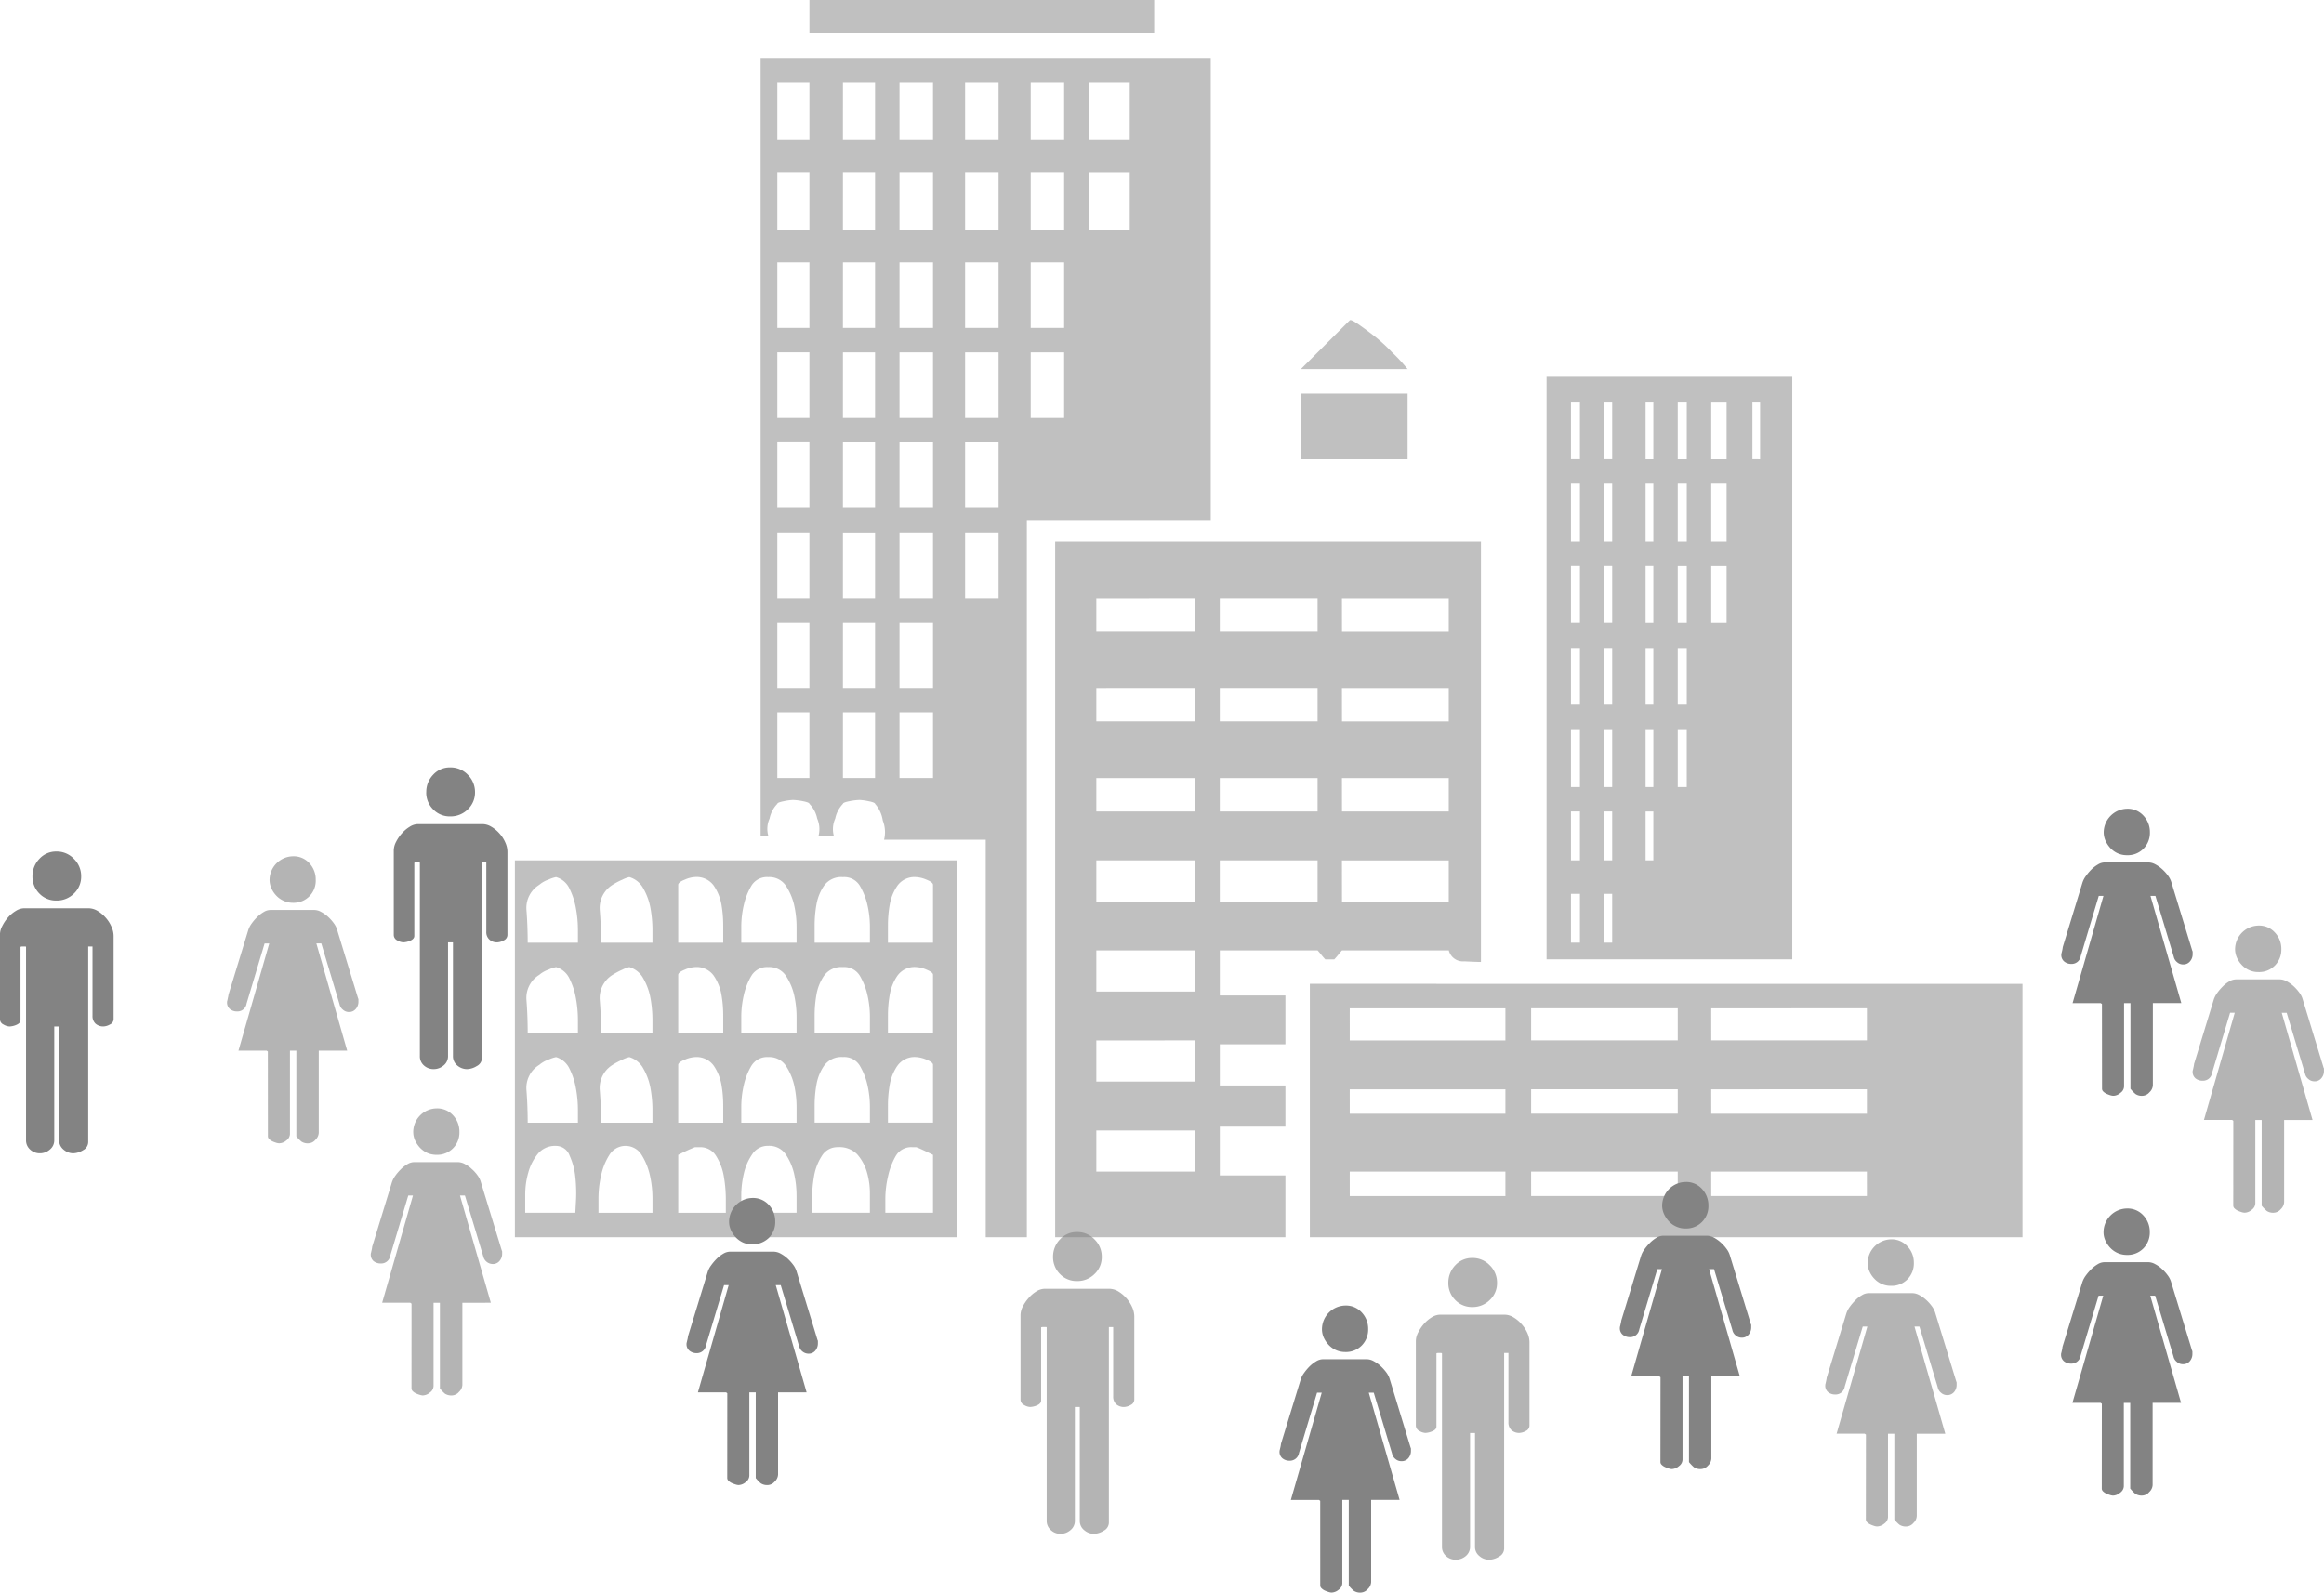 <svg xmlns="http://www.w3.org/2000/svg" width="193.34" height="132.521" viewBox="0 0 193.34 132.521"><g transform="translate(-633.451 -180.622)"><path d="M683.223,252.215v31.357H646.408V252.215Zm-34.891,24.4a4.225,4.225,0,0,0-.8,1.547,6.613,6.613,0,0,0-.265,1.874v1.5h4.172c0-.069.02-.41.053-1.018a12.3,12.3,0,0,0-.053-1.924,5.674,5.674,0,0,0-.483-1.822,1.2,1.2,0,0,0-1.121-.8A1.847,1.847,0,0,0,648.332,276.616Zm.856-22.794a2.337,2.337,0,0,0-.751.426,2.254,2.254,0,0,0-1.068,2.086q.1,1.235.106,2.731h4.176v-1.071a9.988,9.988,0,0,0-.162-1.765,5.958,5.958,0,0,0-.536-1.66,1.762,1.762,0,0,0-1.121-.962A3.021,3.021,0,0,0,649.188,253.822Zm0,7.488a2.394,2.394,0,0,0-.751.43,2.251,2.251,0,0,0-1.068,2.086q.1,1.235.106,2.727h4.176v-1.068a10.024,10.024,0,0,0-.162-1.769,5.971,5.971,0,0,0-.536-1.656,1.776,1.776,0,0,0-1.121-.965A3.021,3.021,0,0,0,649.188,261.31Zm0,7.491a2.4,2.4,0,0,0-.751.43,2.251,2.251,0,0,0-1.068,2.086q.1,1.235.106,2.727h4.176v-1.068a10,10,0,0,0-.162-1.769,5.914,5.914,0,0,0-.536-1.653,1.792,1.792,0,0,0-1.121-.969A3.025,3.025,0,0,0,649.188,268.8Zm5.084,7.921a5.167,5.167,0,0,0-.691,1.713,8.516,8.516,0,0,0-.218,1.927v1.177h4.492v-1.177a8.691,8.691,0,0,0-.211-1.927,5.388,5.388,0,0,0-.694-1.713,1.57,1.57,0,0,0-2.678,0Zm1.074-22.9a5.632,5.632,0,0,0-.81.426,2.26,2.26,0,0,0-1.068,2.086c.069.823.112,1.732.112,2.731h4.274v-1.071a10.307,10.307,0,0,0-.158-1.765,5.118,5.118,0,0,0-.592-1.66,1.928,1.928,0,0,0-1.174-.962A2.4,2.4,0,0,0,655.347,253.822Zm0,7.488a5.958,5.958,0,0,0-.81.43,2.257,2.257,0,0,0-1.068,2.086c.069.823.112,1.732.112,2.727h4.274v-1.068a10.344,10.344,0,0,0-.158-1.769,5.128,5.128,0,0,0-.592-1.656,1.945,1.945,0,0,0-1.174-.965A2.4,2.4,0,0,0,655.347,261.31Zm0,7.491a5.971,5.971,0,0,0-.81.43,2.257,2.257,0,0,0-1.068,2.086c.069.823.112,1.732.112,2.727h4.274v-1.068a10.315,10.315,0,0,0-.158-1.769,5.082,5.082,0,0,0-.592-1.653,1.962,1.962,0,0,0-1.174-.969A2.4,2.4,0,0,0,655.347,268.8Zm5.19-14.979c-.36.142-.539.284-.539.426v4.817h3.742v-1.4a10.02,10.02,0,0,0-.155-1.818,4.051,4.051,0,0,0-.645-1.55,1.757,1.757,0,0,0-1.554-.694A2.433,2.433,0,0,0,660.538,253.822Zm0,7.488c-.36.145-.539.288-.539.43v4.813h3.742v-1.388a9.968,9.968,0,0,0-.155-1.818,4.044,4.044,0,0,0-.645-1.554,1.759,1.759,0,0,0-1.554-.7A2.433,2.433,0,0,0,660.538,261.31Zm0,7.491c-.36.146-.539.288-.539.43v4.813h3.742v-1.392a10.02,10.02,0,0,0-.155-1.818,4.051,4.051,0,0,0-.645-1.55,1.759,1.759,0,0,0-1.554-.7A2.435,2.435,0,0,0,660.538,268.8Zm.85,7.28a14.737,14.737,0,0,0-1.389.641v4.817h3.96v-1.177a11.248,11.248,0,0,0-.162-1.822,4.613,4.613,0,0,0-.638-1.712,1.515,1.515,0,0,0-1.339-.747ZM666.1,254.3a5.467,5.467,0,0,0-.642,1.607,7.992,7.992,0,0,0-.215,1.871v1.286h4.6v-1.286a8.342,8.342,0,0,0-.208-1.871,4.915,4.915,0,0,0-.7-1.607,1.654,1.654,0,0,0-1.445-.694A1.512,1.512,0,0,0,666.1,254.3Zm0,7.491a5.431,5.431,0,0,0-.642,1.607,7.992,7.992,0,0,0-.215,1.871v1.283h4.6V265.27a8.342,8.342,0,0,0-.208-1.871,4.885,4.885,0,0,0-.7-1.607,1.657,1.657,0,0,0-1.445-.7A1.514,1.514,0,0,0,666.1,261.792Zm0,7.491a5.467,5.467,0,0,0-.642,1.607,8.02,8.02,0,0,0-.215,1.874v1.279h4.6v-1.279a8.371,8.371,0,0,0-.208-1.874,4.915,4.915,0,0,0-.7-1.607,1.657,1.657,0,0,0-1.445-.7A1.514,1.514,0,0,0,666.1,269.284Zm.056,7.385a4.594,4.594,0,0,0-.7,1.607,7.992,7.992,0,0,0-.215,1.871v1.392h4.6v-1.392a8.342,8.342,0,0,0-.208-1.871,4.855,4.855,0,0,0-.7-1.607,1.657,1.657,0,0,0-1.445-.7A1.534,1.534,0,0,0,666.154,276.669ZM677.12,250.5a2.6,2.6,0,0,0-.106-1.6,2.712,2.712,0,0,0-.641-1.392c0-.069-.178-.146-.535-.215a4.734,4.734,0,0,0-.747-.106,4.817,4.817,0,0,0-.86.106c-.357.069-.532.145-.532.215a2.488,2.488,0,0,0-.641,1.23,2.117,2.117,0,0,0-.113,1.445h-1.28a2.185,2.185,0,0,0-.106-1.445,2.456,2.456,0,0,0-.648-1.23c0-.069-.175-.146-.532-.215a4.748,4.748,0,0,0-.856-.106,4.591,4.591,0,0,0-.747.106c-.36.069-.535.145-.535.215a2.482,2.482,0,0,0-.645,1.23,2.059,2.059,0,0,0-.1,1.445h-.645V185.435H704.3v38.527H689v59.609H685.58V250.5Zm-8.88-58.221h2.671v-4.817H668.24Zm0,7.495h2.671v-4.813H668.24Zm0,8.133h2.671v-5.458H668.24Zm0,7.491h2.671v-5.458H668.24Zm0,7.491h2.671v-5.458H668.24Zm0,7.491h2.671v-5.458H668.24Zm0,7.491h2.671v-5.458H668.24Zm0,7.491h2.671v-5.458H668.24Zm31.353-64.743v2.784H670.912v-2.784Zm-27.66,96.206a4.509,4.509,0,0,0-.645,1.712,11.231,11.231,0,0,0-.159,1.822v1.177h4.813v-1.607a6.213,6.213,0,0,0-.264-1.822,3.852,3.852,0,0,0-.8-1.441,2.066,2.066,0,0,0-1.606-.588A1.5,1.5,0,0,0,671.933,276.828Zm.211-22.527a3.992,3.992,0,0,0-.641,1.55,9.991,9.991,0,0,0-.159,1.818v1.4h4.6v-1.286a8.176,8.176,0,0,0-.211-1.871,5.555,5.555,0,0,0-.642-1.607,1.51,1.51,0,0,0-1.392-.694A1.753,1.753,0,0,0,672.145,254.3Zm0,7.491a3.986,3.986,0,0,0-.641,1.554,9.938,9.938,0,0,0-.159,1.818v1.388h4.6V265.27a8.176,8.176,0,0,0-.211-1.871,5.518,5.518,0,0,0-.642-1.607,1.512,1.512,0,0,0-1.392-.7A1.755,1.755,0,0,0,672.145,261.792Zm0,7.491a3.992,3.992,0,0,0-.641,1.55,9.992,9.992,0,0,0-.159,1.818v1.392h4.6v-1.279a8.2,8.2,0,0,0-.211-1.874,5.555,5.555,0,0,0-.642-1.607,1.512,1.512,0,0,0-1.392-.7A1.755,1.755,0,0,0,672.145,269.284Zm1.554-77h2.674v-4.817H673.7Zm0,7.495h2.674v-4.813H673.7Zm0,8.133h2.674v-5.458H673.7Zm0,7.491h2.674v-5.458H673.7Zm0,7.491h2.674v-5.458H673.7Zm0,7.491h2.674v-5.458H673.7Zm0,7.491h2.674v-5.458H673.7Zm0,7.491h2.674v-5.458H673.7Zm4.387,31.462a5.96,5.96,0,0,0-.641,1.712,8.252,8.252,0,0,0-.218,1.822v1.177h3.967v-4.817c-.717-.357-1.183-.569-1.4-.641h-.324A1.477,1.477,0,0,0,678.085,276.828Zm.162-22.527a3.951,3.951,0,0,0-.645,1.55,10.014,10.014,0,0,0-.158,1.818v1.4h3.749v-4.817c0-.142-.182-.284-.539-.426a2.514,2.514,0,0,0-.856-.215A1.743,1.743,0,0,0,678.247,254.3Zm0,7.491a3.945,3.945,0,0,0-.645,1.554,9.961,9.961,0,0,0-.158,1.818v1.388h3.749v-4.813c0-.142-.182-.284-.539-.43a2.514,2.514,0,0,0-.856-.215A1.745,1.745,0,0,0,678.247,261.792Zm0,7.491a3.951,3.951,0,0,0-.645,1.55,10.014,10.014,0,0,0-.158,1.818v1.392h3.749v-4.813c0-.142-.182-.284-.539-.43a2.516,2.516,0,0,0-.856-.215A1.745,1.745,0,0,0,678.247,269.284Zm.159-77h2.787v-4.817h-2.787Zm0,7.495h2.787v-4.813h-2.787Zm0,8.133h2.787v-5.458h-2.787Zm0,7.491h2.787v-5.458h-2.787Zm0,7.491h2.787v-5.458h-2.787Zm0,7.491h2.787v-5.458h-2.787Zm0,7.491h2.787v-5.458h-2.787Zm0,7.491h2.787v-5.458h-2.787Zm5.458-53.083h2.784v-4.817h-2.784Zm0,7.495h2.784v-4.813h-2.784Zm0,8.133h2.784v-5.458h-2.784Zm0,7.491h2.784v-5.458h-2.784Zm0,7.491h2.784v-5.458h-2.784Zm0,7.491h2.784v-5.458h-2.784Zm5.458-38.1h2.78v-4.817h-2.78Zm0,7.495h2.78v-4.813h-2.78Zm0,8.133h2.78v-5.458h-2.78Zm0,7.491h2.78v-5.458h-2.78Zm37.456,10.275v34.993c-.215,0-.681-.017-1.392-.053a1.21,1.21,0,0,1-1.283-.909h-8.886a4.445,4.445,0,0,0-.314.374c-.149.179-.255.3-.327.374h-.747a4.807,4.807,0,0,1-.324-.374c-.142-.175-.248-.3-.317-.374h-8.136v3.746h5.458v4.066h-5.458v3.425h5.458v3.425h-5.458v4.066h5.458v5.137H691.355v-57.9Zm-32.643-33.393h3.425v-4.817h-3.425Zm0,7.495h3.425v-4.813h-3.425Zm.645,33.39h8.238v-2.784H694.78Zm0,7.491h8.238v-2.784H694.78Zm0,7.488h8.238v-2.78H694.78Zm0,7.495h8.238v-3.425H694.78Zm0,7.491h8.238v-3.425H694.78Zm0,7.488h8.238v-3.425H694.78Zm0,7.491h8.238v-3.422H694.78Zm10.271-44.944h8.136v-2.784h-8.136Zm0,7.491h8.136v-2.784h-8.136Zm0,7.488h8.136v-2.78h-8.136Zm0,7.495h8.136v-3.425h-8.136ZM716.719,207.7c.5.354.926.678,1.283.959a14.045,14.045,0,0,1,1.388,1.286,13.374,13.374,0,0,1,1.286,1.392h-8.883l4.07-4.063C715.928,207.2,716.219,207.34,716.719,207.7Zm3.957,5.67v5.458h-8.883v-5.458Zm51.153,49.119v21.085H712.543V262.487Zm-56.611-29.32H724.1v-2.784h-8.886Zm0,7.491H724.1v-2.784h-8.886Zm0,7.488H724.1v-2.78h-8.886Zm0,7.495H724.1v-3.425h-8.886Zm.645,11.554h12.949v-2.671H715.862Zm0,6.1h12.949v-2.033H715.862Zm0,6.85h12.949V278.11H715.862Zm15.088-12.953h12.2v-2.671h-12.2Zm0,6.1h12.2v-2.033h-12.2Zm0,6.85h12.2V278.11h-12.2Zm21.726-68.171v48.478h-20.44V211.975Zm-18.411,6.85h.747v-4.708h-.747Zm0,6.85h.747v-4.817h-.747Zm0,6.741h.747v-4.708h-.747Zm0,6.85h.747v-4.711h-.747Zm0,6.85h.747V241.3h-.747Zm0,6.1h.747v-4.07h-.747Zm0,6.85h.747V255h-.747Zm2.784-40.24h.645v-4.708h-.645Zm0,6.85h.645v-4.817h-.645Zm0,6.741h.645v-4.708h-.645Zm0,6.85h.645v-4.711h-.645Zm0,6.85h.645V241.3h-.645Zm0,6.1h.645v-4.07h-.645Zm0,6.85h.645V255h-.645Zm3.425-40.24h.645v-4.708h-.645Zm0,6.85h.645v-4.817h-.645Zm0,6.741h.645v-4.708h-.645Zm0,6.85h.645v-4.711h-.645Zm0,6.85h.645V241.3h-.645Zm0,6.1h.645v-4.07h-.645Zm2.675-33.39h.75v-4.708h-.75Zm0,6.85h.75v-4.817h-.75Zm0,6.741h.75v-4.708h-.75Zm0,6.85h.75v-4.711h-.75Zm0,6.85h.75V241.3h-.75Zm2.787-27.29h1.276v-4.708h-1.276Zm0,6.85h1.276v-4.817h-1.276Zm0,6.741h1.276v-4.708h-1.276Zm0,34.778h12.949v-2.671H745.936Zm0,6.1h12.949v-2.033H745.936Zm0,6.85h12.949V278.11H745.936Zm3.425-61.322H750v-4.708h-.638Z" transform="translate(29.878 0)" fill="#838383" opacity="0.5"/><path d="M645.3,207.839h-.05q-.178,0-.178.05v6.066c0,.172-.112.3-.331.4a1.632,1.632,0,0,1-.582.139,1.125,1.125,0,0,1-.506-.162.509.509,0,0,1-.291-.45v-7.058a1.613,1.613,0,0,1,.192-.691,3.3,3.3,0,0,1,.486-.711,2.758,2.758,0,0,1,.651-.549,1.318,1.318,0,0,1,.688-.218h5.349a1.446,1.446,0,0,1,.75.218,2.773,2.773,0,0,1,.677.559,2.7,2.7,0,0,1,.486.754,1.9,1.9,0,0,1,.178.764v6.933a.509.509,0,0,1-.307.45,1.193,1.193,0,0,1-.535.162.919.919,0,0,1-.658-.231.829.829,0,0,1-.258-.661v-5.759H650.7V224.1a.767.767,0,0,1-.433.688,1.6,1.6,0,0,1-.816.255,1.244,1.244,0,0,1-.8-.3.984.984,0,0,1-.364-.793v-9.455h-.41v9.455a.983.983,0,0,1-.374.793,1.264,1.264,0,0,1-.826.3,1.175,1.175,0,0,1-.8-.3,1.008,1.008,0,0,1-.344-.793V207.889c0-.033-.027-.05-.079-.05H645.3Zm.767-5.838a2.05,2.05,0,0,1,.572-1.451,1.867,1.867,0,0,1,1.415-.612,1.981,1.981,0,0,1,1.468.612,2.019,2.019,0,0,1,.6,1.451,1.93,1.93,0,0,1-.6,1.428,2.022,2.022,0,0,1-1.468.585,1.9,1.9,0,0,1-1.415-.585A1.958,1.958,0,0,1,646.063,202Z" transform="translate(22.847 44.541)" fill="#838383"/><path d="M661.071,219.536h-.053c-.119,0-.175.017-.175.05v6.066c0,.169-.112.3-.334.4a1.564,1.564,0,0,1-.585.139,1.061,1.061,0,0,1-.5-.165.5.5,0,0,1-.294-.443v-7.065a1.615,1.615,0,0,1,.188-.691,3.366,3.366,0,0,1,.486-.707,2.754,2.754,0,0,1,.648-.552,1.361,1.361,0,0,1,.688-.215H666.5a1.476,1.476,0,0,1,.754.215,2.845,2.845,0,0,1,.675.562,2.882,2.882,0,0,1,.486.754,1.852,1.852,0,0,1,.178.764v6.936a.5.5,0,0,1-.307.443,1.16,1.16,0,0,1-.532.165.954.954,0,0,1-.664-.228.843.843,0,0,1-.251-.661v-5.762h-.36v16.258a.77.77,0,0,1-.433.688,1.616,1.616,0,0,1-.813.258,1.246,1.246,0,0,1-.807-.307.972.972,0,0,1-.367-.79v-9.455h-.41v9.455a.981.981,0,0,1-.367.79,1.277,1.277,0,0,1-.826.307,1.163,1.163,0,0,1-.8-.307,1.007,1.007,0,0,1-.35-.79V219.586c0-.033-.023-.05-.073-.05h-.152Zm.764-5.838a2.052,2.052,0,0,1,.572-1.451,1.87,1.87,0,0,1,1.418-.615,1.957,1.957,0,0,1,1.461.615,1.984,1.984,0,0,1,.6,1.451,1.907,1.907,0,0,1-.6,1.428,2.007,2.007,0,0,1-1.461.585,1.915,1.915,0,0,1-1.418-.585A1.97,1.97,0,0,1,661.835,213.7Z" transform="translate(59.223 71.507)" fill="#838383" opacity="0.604"/><g transform="translate(739.902 289.255)"><path d="M669.033,226.611l-.1-.073H666.59l2.569-8.923h-.39l-1.5,5.005a.77.77,0,0,1-.8.655.9.9,0,0,1-.579-.2.686.686,0,0,1-.241-.582v-.046c.016-.05.036-.152.073-.3a1.8,1.8,0,0,0,.046-.278l1.646-5.369a1.832,1.832,0,0,1,.278-.532,4.178,4.178,0,0,1,.456-.542A2.8,2.8,0,0,1,668.7,215a1.107,1.107,0,0,1,.555-.169h3.676a1.217,1.217,0,0,1,.542.155,2.754,2.754,0,0,1,.569.4,3.661,3.661,0,0,1,.473.519,1.843,1.843,0,0,1,.281.519l1.762,5.779c.013,0,.023.033.023.1v.145a.913.913,0,0,1-.215.615.716.716,0,0,1-.582.251.76.76,0,0,1-.5-.188.8.8,0,0,1-.278-.459l-1.521-5.055h-.413l2.565,8.923h-2.367v6.84a.858.858,0,0,1-.281.582.815.815,0,0,1-.569.291.967.967,0,0,1-.592-.145,2.829,2.829,0,0,1-.42-.436v-7.131h-.536v6.939a.686.686,0,0,1-.3.532.964.964,0,0,1-.595.241.892.892,0,0,1-.251-.05,3.076,3.076,0,0,1-.317-.119.962.962,0,0,1-.261-.182.333.333,0,0,1-.113-.231Z" transform="translate(-665.651 -210.362)" fill="#838383"/><path d="M666.718,215.439a1.981,1.981,0,0,1,1.957-1.957,1.762,1.762,0,0,1,1.355.579,1.981,1.981,0,0,1,.532,1.379,1.877,1.877,0,0,1-.532,1.365,1.83,1.83,0,0,1-1.375.545,1.866,1.866,0,0,1-1.365-.578,2.231,2.231,0,0,1-.413-.6A1.7,1.7,0,0,1,666.718,215.439Z" transform="translate(-663.191 -213.482)" fill="#838383"/></g><path d="M635.388,209.956h-.053c-.119,0-.178.02-.178.053v6.066c0,.172-.109.3-.334.4a1.589,1.589,0,0,1-.585.139,1.075,1.075,0,0,1-.5-.165.49.49,0,0,1-.291-.446v-7.058a1.554,1.554,0,0,1,.192-.691,3.383,3.383,0,0,1,.479-.714,2.783,2.783,0,0,1,.655-.549,1.334,1.334,0,0,1,.688-.215h5.352a1.492,1.492,0,0,1,.75.215,2.833,2.833,0,0,1,.674.562,2.71,2.71,0,0,1,.483.75,1.882,1.882,0,0,1,.182.767V216a.5.5,0,0,1-.3.446,1.2,1.2,0,0,1-.535.165.96.96,0,0,1-.665-.228.857.857,0,0,1-.255-.661v-5.765h-.357v16.262a.772.772,0,0,1-.433.691,1.643,1.643,0,0,1-.816.255,1.23,1.23,0,0,1-.8-.307.98.98,0,0,1-.37-.79v-9.455h-.406v9.455a.98.98,0,0,1-.37.79,1.257,1.257,0,0,1-.826.307,1.177,1.177,0,0,1-.807-.307,1.018,1.018,0,0,1-.344-.79V210.009c0-.033-.02-.053-.073-.053h-.152Zm.764-5.835a2.058,2.058,0,0,1,.572-1.451,1.862,1.862,0,0,1,1.412-.615,1.962,1.962,0,0,1,1.468.615,2,2,0,0,1,.6,1.451,1.923,1.923,0,0,1-.6,1.428,2.012,2.012,0,0,1-1.468.585,1.907,1.907,0,0,1-1.412-.585A1.976,1.976,0,0,1,636.152,204.121Z" transform="translate(0 49.423)" fill="#838383"/><g transform="translate(652.348 251.875)" opacity="0.604"><path d="M642.552,215.3l-.1-.069h-2.344l2.562-8.923h-.387l-1.5,5.005a.765.765,0,0,1-.8.655.909.909,0,0,1-.582-.2.7.7,0,0,1-.241-.582v-.043c.017-.053.04-.152.07-.307a2.478,2.478,0,0,0,.053-.278l1.643-5.366a1.864,1.864,0,0,1,.274-.532,4.048,4.048,0,0,1,.463-.545,2.726,2.726,0,0,1,.545-.423,1.088,1.088,0,0,1,.552-.169h3.676a1.186,1.186,0,0,1,.546.159,2.682,2.682,0,0,1,.569.4,3.449,3.449,0,0,1,.469.519,1.78,1.78,0,0,1,.281.522l1.765,5.775c.017,0,.023.036.023.1v.149a.893.893,0,0,1-.221.612.72.72,0,0,1-.582.255.74.74,0,0,1-.489-.192.775.775,0,0,1-.281-.459L647,206.307h-.41l2.562,8.923h-2.364v6.84a.884.884,0,0,1-.284.585.787.787,0,0,1-.565.284.931.931,0,0,1-.592-.146,2.779,2.779,0,0,1-.423-.433V215.23h-.532v6.939a.69.69,0,0,1-.3.532.94.94,0,0,1-.589.238.886.886,0,0,1-.258-.046,2.229,2.229,0,0,1-.311-.119.88.88,0,0,1-.268-.185.318.318,0,0,1-.109-.228Z" transform="translate(-639.167 -199.057)" fill="#838383"/><path d="M640.234,204.132a1.987,1.987,0,0,1,1.964-1.957,1.757,1.757,0,0,1,1.352.579,1.969,1.969,0,0,1,.526,1.379,1.834,1.834,0,0,1-1.9,1.911,1.762,1.762,0,0,1-.76-.162,1.83,1.83,0,0,1-.608-.423,2.108,2.108,0,0,1-.41-.6A1.742,1.742,0,0,1,640.234,204.132Z" transform="translate(-636.707 -202.175)" fill="#838383"/></g><path d="M671.018,220.187h-.053c-.119,0-.172.02-.172.05v6.07c0,.169-.116.3-.337.393a1.565,1.565,0,0,1-.589.142,1.076,1.076,0,0,1-.493-.165.506.506,0,0,1-.294-.446v-7.061a1.6,1.6,0,0,1,.192-.688,3.435,3.435,0,0,1,.482-.714,2.807,2.807,0,0,1,.648-.549,1.347,1.347,0,0,1,.691-.218h5.355a1.435,1.435,0,0,1,.747.218,2.632,2.632,0,0,1,.674.562,2.739,2.739,0,0,1,.489.75,1.9,1.9,0,0,1,.175.764v6.936a.5.5,0,0,1-.3.446,1.185,1.185,0,0,1-.535.165.962.962,0,0,1-.665-.231.861.861,0,0,1-.251-.661v-5.762h-.357v16.262a.767.767,0,0,1-.437.688,1.608,1.608,0,0,1-.813.255,1.211,1.211,0,0,1-.8-.3.963.963,0,0,1-.374-.79v-9.455h-.41V236.3a.992.992,0,0,1-.364.79,1.275,1.275,0,0,1-.83.3,1.16,1.16,0,0,1-.8-.3,1.006,1.006,0,0,1-.344-.79v-16.06c0-.03-.03-.05-.079-.05h-.152Zm.764-5.835a2.066,2.066,0,0,1,.572-1.455,1.879,1.879,0,0,1,1.418-.612,1.962,1.962,0,0,1,1.461.612,2,2,0,0,1,.6,1.455,1.9,1.9,0,0,1-.6,1.425,2.005,2.005,0,0,1-1.461.589,1.918,1.918,0,0,1-1.418-.589A1.963,1.963,0,0,1,671.782,214.352Z" transform="translate(82.16 73.015)" fill="#838383" opacity="0.604"/><g transform="translate(768.207 278.976)"><path d="M677.6,223.5l-.093-.073h-2.347l2.559-8.923h-.384l-1.5,5.005a.764.764,0,0,1-.793.655.921.921,0,0,1-.582-.2.69.69,0,0,1-.241-.582v-.046c.013-.05.04-.152.07-.3a2.483,2.483,0,0,0,.053-.274l1.643-5.372a1.881,1.881,0,0,1,.278-.532,4.2,4.2,0,0,1,.459-.542,2.624,2.624,0,0,1,.542-.423,1.091,1.091,0,0,1,.559-.169h3.67a1.251,1.251,0,0,1,.545.155,2.869,2.869,0,0,1,.569.4,3.323,3.323,0,0,1,.473.519,1.742,1.742,0,0,1,.278.519l1.765,5.779c.017,0,.023.033.023.1v.145a.91.91,0,0,1-.218.615.716.716,0,0,1-.582.251.756.756,0,0,1-.492-.188.767.767,0,0,1-.278-.463l-1.524-5.051h-.41l2.559,8.923H681.83v6.84a.855.855,0,0,1-.278.578.813.813,0,0,1-.569.294.97.97,0,0,1-.595-.145,3.388,3.388,0,0,1-.42-.436v-7.131h-.536v6.936a.686.686,0,0,1-.3.532.952.952,0,0,1-.595.245.915.915,0,0,1-.255-.05,2.441,2.441,0,0,1-.311-.122.874.874,0,0,1-.268-.182.317.317,0,0,1-.109-.228Z" transform="translate(-674.213 -207.253)" fill="#838383"/><path d="M675.279,212.333a1.981,1.981,0,0,1,1.964-1.96,1.759,1.759,0,0,1,1.352.579,1.974,1.974,0,0,1,.532,1.382,1.844,1.844,0,0,1-1.907,1.908,1.786,1.786,0,0,1-.764-.159,1.82,1.82,0,0,1-.6-.42,2.3,2.3,0,0,1-.41-.6A1.745,1.745,0,0,1,675.279,212.333Z" transform="translate(-671.755 -210.373)" fill="#838383"/></g><g transform="translate(804.932 247.917)"><path d="M688.707,214.107l-.1-.073h-2.344l2.569-8.923h-.39l-1.5,5.005a.762.762,0,0,1-.793.655.9.9,0,0,1-.582-.2.7.7,0,0,1-.241-.579v-.05c.017-.05.04-.149.076-.3a2.307,2.307,0,0,0,.046-.278L687.087,204a1.913,1.913,0,0,1,.278-.532,4.235,4.235,0,0,1,.459-.546,2.707,2.707,0,0,1,.546-.42,1.073,1.073,0,0,1,.555-.172H692.6a1.238,1.238,0,0,1,.542.155,2.8,2.8,0,0,1,.572.4,3.5,3.5,0,0,1,.473.519,1.829,1.829,0,0,1,.281.519l1.762,5.776c.013,0,.023.033.023.1v.145a.9.9,0,0,1-.221.615.7.7,0,0,1-.575.255.757.757,0,0,1-.5-.192.77.77,0,0,1-.278-.459l-1.524-5.055h-.41l2.565,8.923h-2.367v6.84a.85.85,0,0,1-.284.582.8.8,0,0,1-.565.291.932.932,0,0,1-.592-.145,3.2,3.2,0,0,1-.423-.436v-7.131h-.532v6.936a.677.677,0,0,1-.3.532.932.932,0,0,1-.588.245.992.992,0,0,1-.255-.046,2.841,2.841,0,0,1-.317-.122.957.957,0,0,1-.264-.182.324.324,0,0,1-.109-.231Z" transform="translate(-685.322 -197.858)" fill="#838383"/><path d="M686.39,202.938a1.987,1.987,0,0,1,1.957-1.96,1.764,1.764,0,0,1,1.355.582,1.969,1.969,0,0,1,.532,1.379,1.869,1.869,0,0,1-.532,1.362,1.824,1.824,0,0,1-1.375.545,1.851,1.851,0,0,1-.767-.155,1.9,1.9,0,0,1-.6-.423,2.378,2.378,0,0,1-.41-.605A1.736,1.736,0,0,1,686.39,202.938Z" transform="translate(-682.859 -200.978)" fill="#838383"/></g><g transform="translate(785.302 283.747)" opacity="0.604"><path d="M682.766,224.945l-.1-.073h-2.341l2.559-8.919H682.5l-1.5,5a.761.761,0,0,1-.8.655.9.9,0,0,1-.575-.192.69.69,0,0,1-.241-.582v-.046c.016-.053.036-.149.07-.3a2.284,2.284,0,0,0,.049-.278l1.64-5.369a2.047,2.047,0,0,1,.281-.532,4.253,4.253,0,0,1,.463-.542,2.361,2.361,0,0,1,.542-.423,1.082,1.082,0,0,1,.555-.172h3.673a1.241,1.241,0,0,1,.546.159,2.625,2.625,0,0,1,.569.4,3.314,3.314,0,0,1,.469.519,1.736,1.736,0,0,1,.278.519l1.769,5.779c.013,0,.023.033.023.1v.145a.9.9,0,0,1-.218.615.734.734,0,0,1-.582.251.742.742,0,0,1-.493-.192.761.761,0,0,1-.278-.46l-1.524-5.051h-.41l2.562,8.919h-2.374v6.843a.852.852,0,0,1-.278.582.791.791,0,0,1-.565.288.955.955,0,0,1-.6-.146,3.128,3.128,0,0,1-.423-.433v-7.134h-.526v6.939a.7.7,0,0,1-.308.536.965.965,0,0,1-.592.238.852.852,0,0,1-.255-.046,2.458,2.458,0,0,1-.314-.122.977.977,0,0,1-.268-.182.326.326,0,0,1-.106-.228Z" transform="translate(-679.384 -208.696)" fill="#838383"/><path d="M680.451,213.776a1.988,1.988,0,0,1,1.957-1.96,1.763,1.763,0,0,1,1.352.582,1.961,1.961,0,0,1,.532,1.379,1.865,1.865,0,0,1-.532,1.365,1.83,1.83,0,0,1-1.379.542,1.854,1.854,0,0,1-.757-.152,1.888,1.888,0,0,1-.605-.426,2.06,2.06,0,0,1-.41-.6A1.68,1.68,0,0,1,680.451,213.776Z" transform="translate(-676.924 -211.816)" fill="#838383"/></g><g transform="translate(804.919 281.181)"><path d="M688.707,224.168l-.1-.073H686.26l2.565-8.923h-.387l-1.5,5.005a.771.771,0,0,1-.8.651.891.891,0,0,1-.578-.192.694.694,0,0,1-.245-.579v-.05c.017-.05.04-.149.073-.3a1.933,1.933,0,0,0,.046-.281l1.646-5.362a1.97,1.97,0,0,1,.274-.536,4.557,4.557,0,0,1,.463-.545,2.822,2.822,0,0,1,.545-.423,1.1,1.1,0,0,1,.559-.169h3.669a1.208,1.208,0,0,1,.549.159,2.627,2.627,0,0,1,.565.4,3.278,3.278,0,0,1,.469.516,1.729,1.729,0,0,1,.281.519l1.765,5.779c.017,0,.023.033.023.1v.146a.924.924,0,0,1-.215.615.718.718,0,0,1-.579.251.735.735,0,0,1-.5-.192.759.759,0,0,1-.281-.456l-1.524-5.055h-.406l2.562,8.923h-2.367v6.84a.85.85,0,0,1-.284.582.79.79,0,0,1-.562.291.964.964,0,0,1-.595-.146,3.374,3.374,0,0,1-.423-.436V224.1h-.532v6.936a.685.685,0,0,1-.3.532.958.958,0,0,1-.592.245.868.868,0,0,1-.254-.05,2.259,2.259,0,0,1-.314-.119.934.934,0,0,1-.268-.182.32.32,0,0,1-.106-.231Z" transform="translate(-685.318 -207.922)" fill="#838383"/><path d="M686.386,212.994a1.976,1.976,0,0,1,1.957-1.954,1.762,1.762,0,0,1,1.359.579,1.988,1.988,0,0,1,.532,1.375,1.886,1.886,0,0,1-.532,1.365,1.847,1.847,0,0,1-1.379.545,1.887,1.887,0,0,1-1.369-.582,2.224,2.224,0,0,1-.41-.6A1.643,1.643,0,0,1,686.386,212.994Z" transform="translate(-682.855 -211.04)" fill="#838383"/></g><g transform="translate(815.862 257.64)" opacity="0.604"><path d="M692.013,217.044l-.1-.073H689.57l2.562-8.919h-.387l-1.5,5.005a.759.759,0,0,1-.793.651.9.9,0,0,1-.582-.192.7.7,0,0,1-.241-.582v-.046c.017-.05.04-.149.073-.3a2.451,2.451,0,0,0,.046-.278l1.643-5.369a2.063,2.063,0,0,1,.278-.532,4.229,4.229,0,0,1,.463-.542,2.546,2.546,0,0,1,.545-.423,1.09,1.09,0,0,1,.555-.169H695.9a1.23,1.23,0,0,1,.546.155,2.965,2.965,0,0,1,.569.4,3.632,3.632,0,0,1,.469.519,1.684,1.684,0,0,1,.281.519l1.765,5.779c.017,0,.023.033.023.1v.146a.908.908,0,0,1-.221.615.7.7,0,0,1-.575.251.743.743,0,0,1-.5-.192.767.767,0,0,1-.281-.456l-1.524-5.055h-.41l2.562,8.919h-2.364v6.843a.865.865,0,0,1-.284.582.79.79,0,0,1-.565.291.953.953,0,0,1-.592-.146,3.357,3.357,0,0,1-.427-.436v-7.134h-.529v6.942a.69.69,0,0,1-.3.532.946.946,0,0,1-.592.241,1.053,1.053,0,0,1-.255-.05,2.612,2.612,0,0,1-.314-.119.923.923,0,0,1-.265-.185.318.318,0,0,1-.109-.228Z" transform="translate(-688.628 -200.799)" fill="#838383"/><path d="M689.7,205.876a1.981,1.981,0,0,1,1.957-1.957,1.751,1.751,0,0,1,1.355.578,1.97,1.97,0,0,1,.536,1.379,1.862,1.862,0,0,1-.536,1.365,1.83,1.83,0,0,1-1.375.545,1.808,1.808,0,0,1-.76-.155,1.9,1.9,0,0,1-.608-.427,2.156,2.156,0,0,1-.41-.6A1.735,1.735,0,0,1,689.7,205.876Z" transform="translate(-686.168 -203.919)" fill="#838383"/></g><g transform="translate(690.571 280.305)"><path d="M654.114,223.906l-.1-.073h-2.344l2.559-8.923h-.384l-1.5,5.005a.771.771,0,0,1-.8.655.909.909,0,0,1-.575-.2.689.689,0,0,1-.245-.578v-.05c.017-.05.036-.152.073-.3a2.055,2.055,0,0,0,.05-.278l1.643-5.369a1.825,1.825,0,0,1,.278-.529,4.5,4.5,0,0,1,.46-.545,2.627,2.627,0,0,1,.545-.423,1.113,1.113,0,0,1,.552-.172h3.68a1.25,1.25,0,0,1,.542.159,2.836,2.836,0,0,1,.565.4,3.863,3.863,0,0,1,.473.519,1.819,1.819,0,0,1,.278.519l1.765,5.779c.017,0,.023.033.023.1v.146a.922.922,0,0,1-.215.615.715.715,0,0,1-.582.251.818.818,0,0,1-.773-.648l-1.521-5.055h-.413l2.565,8.923h-2.374v6.84a.854.854,0,0,1-.278.582.8.8,0,0,1-.565.291.977.977,0,0,1-.595-.146,3.385,3.385,0,0,1-.42-.436v-7.131h-.532v6.936a.686.686,0,0,1-.3.532.968.968,0,0,1-.6.245.873.873,0,0,1-.248-.05,2.6,2.6,0,0,1-.317-.119.984.984,0,0,1-.265-.182.329.329,0,0,1-.109-.231Z" transform="translate(-650.729 -207.657)" fill="#838383"/><path d="M651.8,212.735a1.981,1.981,0,0,1,1.957-1.96,1.753,1.753,0,0,1,1.352.579,1.968,1.968,0,0,1,.532,1.382,1.856,1.856,0,0,1-.532,1.362,1.989,1.989,0,0,1-2.139.39,1.918,1.918,0,0,1-.6-.423,2.152,2.152,0,0,1-.41-.6A1.645,1.645,0,0,1,651.8,212.735Z" transform="translate(-648.266 -210.775)" fill="#838383"/></g><g transform="translate(664.299 272.851)" opacity="0.604"><path d="M646.171,221.648l-.1-.073h-2.344l2.562-8.923H645.9l-1.5,5.005a.76.76,0,0,1-.8.651.933.933,0,0,1-.582-.192.7.7,0,0,1-.238-.582v-.046c.017-.05.04-.149.073-.3a2.422,2.422,0,0,0,.046-.278l1.643-5.369a1.969,1.969,0,0,1,.278-.532,4.016,4.016,0,0,1,.463-.542,2.625,2.625,0,0,1,.545-.423,1.1,1.1,0,0,1,.552-.169h3.676a1.231,1.231,0,0,1,.546.155,2.513,2.513,0,0,1,.562.4,3.037,3.037,0,0,1,.476.516,1.723,1.723,0,0,1,.278.522l1.765,5.775c.013,0,.026.036.026.1v.145a.907.907,0,0,1-.221.615.713.713,0,0,1-.579.251.819.819,0,0,1-.773-.651l-1.524-5.051h-.41l2.565,8.923H650.4v6.84a.856.856,0,0,1-.284.582.79.79,0,0,1-.565.291.99.99,0,0,1-.6-.145,3.418,3.418,0,0,1-.42-.436v-7.131h-.529v6.936a.687.687,0,0,1-.307.536.956.956,0,0,1-.585.241.969.969,0,0,1-.254-.05,2.4,2.4,0,0,1-.317-.119,1.008,1.008,0,0,1-.265-.182.331.331,0,0,1-.106-.231Z" transform="translate(-642.782 -205.402)" fill="#838383"/><path d="M643.85,210.474a1.97,1.97,0,0,1,1.954-1.954,1.758,1.758,0,0,1,1.355.575,1.967,1.967,0,0,1,.532,1.379,1.859,1.859,0,0,1-.532,1.365,1.841,1.841,0,0,1-1.375.545,1.89,1.89,0,0,1-.764-.155,2.023,2.023,0,0,1-.6-.426,2.311,2.311,0,0,1-.41-.6A1.692,1.692,0,0,1,643.85,210.474Z" transform="translate(-640.319 -208.52)" fill="#838383"/></g></g></svg>